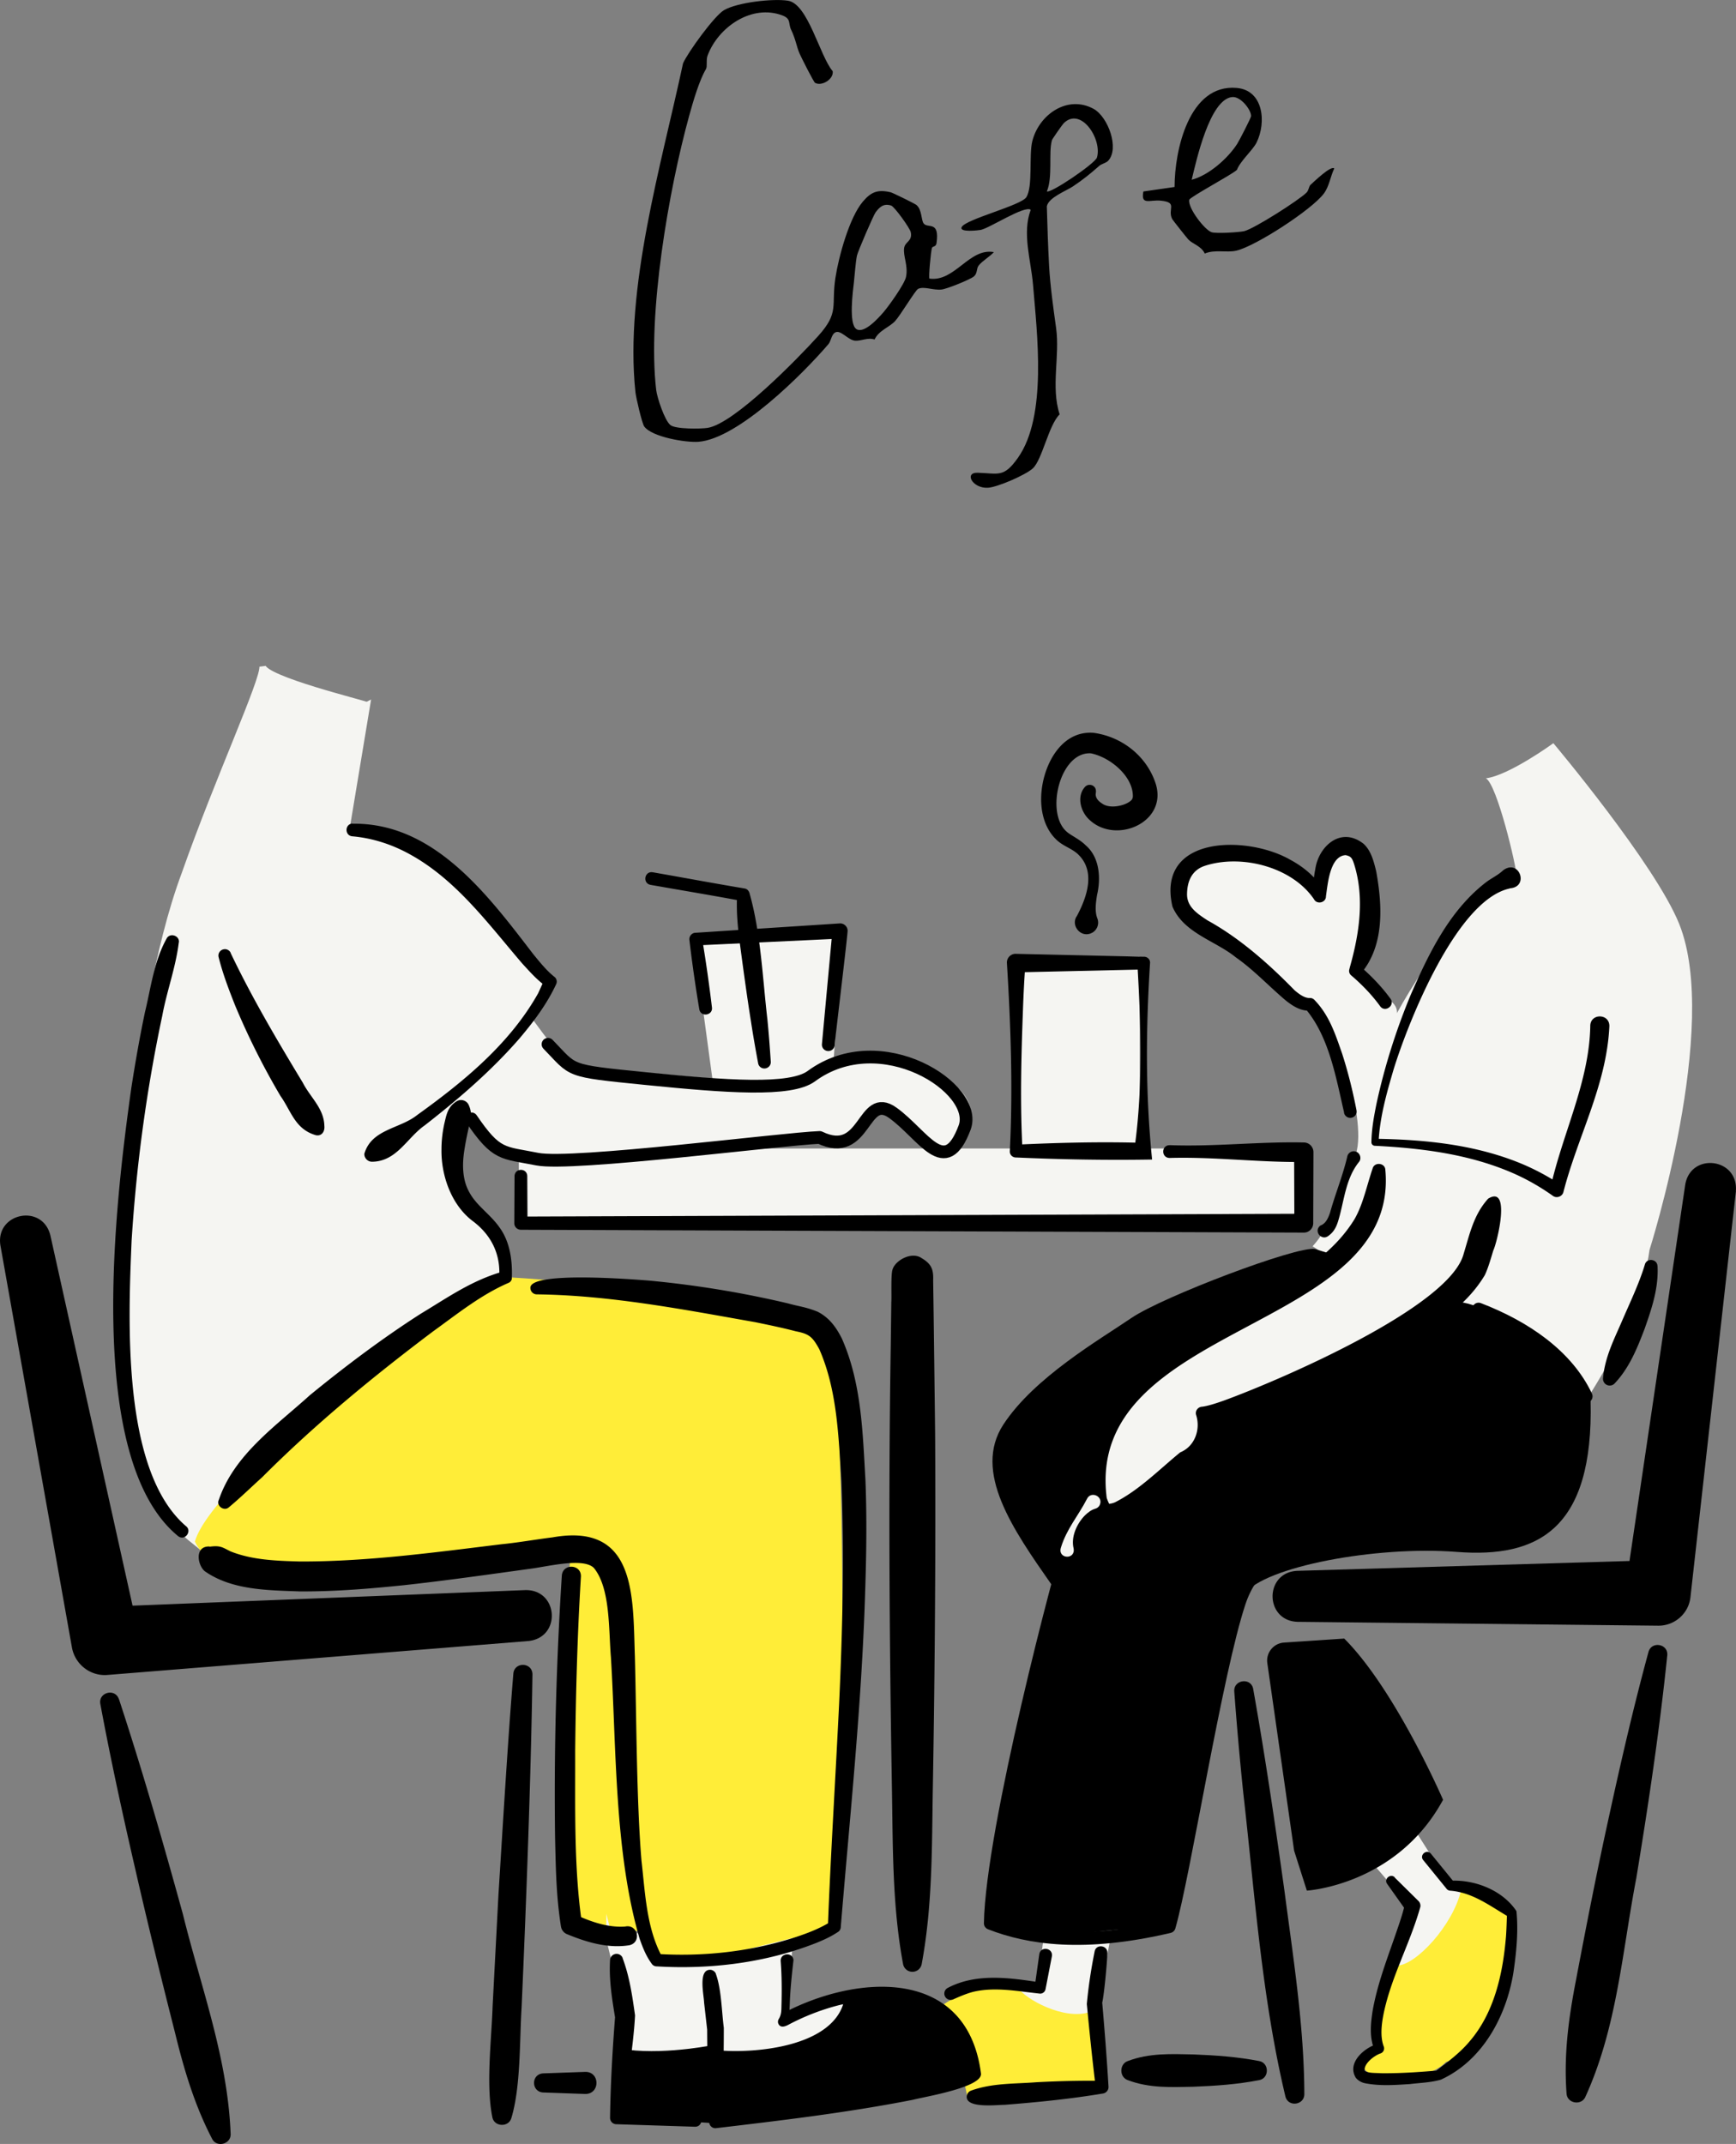 <svg id="_レイヤー_2" data-name="レイヤー 2" xmlns="http://www.w3.org/2000/svg" viewBox="0 0 220.99 272.87"><rect x="0" y="0" width="220.99" height="272.87" fill="#808080" stroke="none"/><defs><style>.cls-1{fill:#ffed38}.cls-2{fill:none;stroke:#000;stroke-linecap:round;stroke-linejoin:round;stroke-width:1.62px}.cls-3,.cls-4{fill:#f5f5f2}.cls-4{stroke:#f5f5f2;stroke-miterlimit:10;stroke-width:.81px}</style></defs><g id="_レイヤー_1-2" data-name="レイヤー 1"><path d="M79.4 259.15l-.63 10.32 12.86.81-.54-10.48c-6.16 2.15-11.68-.66-11.68-.66zm64.17 3.17c2.74-1.04 5.53-.9 8.36-.84 2.8.11 5.59.3 8.36.84 1.31.24 1.3 2.2 0 2.43-2.77.54-5.56.73-8.36.84-2.84.06-5.62.2-8.36-.84-1.11-.38-1.09-2.06 0-2.43zm-74.43 1.57l5.36-.19c1.91-.03 1.91 2.83 0 2.81l-5.36-.19c-1.55-.08-1.54-2.36 0-2.43z"/><path class="cls-3" d="M167.09 158.62c3.28-3.56 2.78-7.84 5.15-11.04 2.36-3.2-2.06-18.08-5.49-19.75-3.43-1.67-11.39-7.86-16.3-12.59-3.68-3.55 1.48-7.42 6.96-6.75 5.49.67 10.97 3.82 10.97 3.82.46-5.3 2.2-6.12 4.08-5.52s3.66 10.68.28 16.24c1.72 3.8 5.2 3.8 5.09 5.91 3.83-6.99 10.99-16.65 15.26-17.24-.02-1.37-2.53-11.89-3.94-12.64 2.96-.37 8.59-4.47 8.59-4.47s12.93 15.36 16.01 22.98c5.28 13.08-3.77 41.51-3.77 41.51-1.39 10.17-9.32 20.96-9.32 20.96"/><path d="M133.82 201.63c-4.83-6.92-10.02-14.3-6.1-20.31s12.3-10.84 16.3-13.57c4.01-2.73 21.17-9.22 23.37-8.78 9.5 2.84 17.78 6.63 18.85 6.81 2.68.46 12.53 4.62 16.24 12.49.4 16.44-6.77 20.05-17.04 19.25s-24.54 1.89-27.04 5.38-8.58 39.51-8.58 39.51c-.4 3.29-3.39 2.99-7.48 3.19s-11.97 2.2-15.77-.5c-1.9-.9 2.39-21.75 3.99-27.14 1.6-5.39 2.7-14.16 3.9-16.25"/><path class="cls-4" d="M185.6 165.02c-7.18 5.34-31.35 15.14-32.56 14.84.1 3.81-.19 3.55-2.6 5.54-8.22 6.92-11.26 10.9-9.46 1.07 1.8-9.82 2.51-9.72 10.73-15.64s16.64-7.52 20.65-12.13l-4.31-1.1m10.25 92.37c2.83-1.19 7.21-6.39 7.36-8.85l-1.34-.82-4.01-6.32-4.83 3.42 4.39 5.13-1.56 7.44zm-37.25-3.79l-1.77 9.12c-3.44 2.22-7.62-.11-9.42-2.28l2.49.19.85-6.1 7.85-.93z"/><path class="cls-1" d="M129.79 253.27c1.45 1.6 6.45 4.14 9.52 2.57l.98 10.09-17.15.92-.44-2.07 1.54-.86c-.35-3.25-2.48-7.39-4.76-8.25 1.21-1.33 6.27-3.76 10.32-2.4zm48.03-3.1c2.42 0 7.17-5.19 8.17-9.59 4.9.14 6.39 3.34 6.39 3.34-.07 6.61-2.61 17.09-8.29 18.51-2.56 2.56-7.7 2.23-9.55 1.52-1.85-.71-1.23-2.92.68-3.84-.89-4.55 2.59-9.94 2.59-9.94z"/><path class="cls-4" d="M66.45 146.58h99.3v8.27h-99.3z"/><path class="cls-4" d="M144.68 146.84l-15.05-.03v-24.66l15.05.03v24.66zm-39.65-2.64l1.86-25.33-18.14 1.11 3.34 24.67 12.94-.45z"/><path class="cls-4" d="M66.27 128.44c4.07 4.92 4.24 7.92 13.57 8.35 8.42.39 19.91 2.63 25.05-.2 5.13-2.82 21.44-.27 17.83 7.6-2.72 5.93-2.69.79-8.68-2.81-2.3.05-1.94-1.04-4.48 2.04-2.54 3.08-5.42.76-5.42.76s-32.65 5.89-39.06 2.25c-6.41-3.64-8.31-8.84-8.31-8.84l9.51-9.16z"/><path class="cls-4" d="M46.71 89.75l-2.69 16.21c10.6-.27 20.72 12.66 25.52 18.91-3.44 7.34-11.21 14.42-11.21 14.42-.72 9.51-2.72 9.78 1.81 14.68 4.53 4.89 4.62 8.61 4.62 8.61-4.53 2.36-27.09 16.85-33.61 24.91-6.52 8.06-6.34 8.7-6.34 8.7-6.79-5.44-9.15-12.32-9.24-22.37-.09-10.06.87-43.62 7.96-62.61 4.31-12.24 10.01-24.5 9.9-26.38.34 1.67 12.74 4.65 13.26 4.93z"/><path class="cls-1" d="M24.82 196.18c2.22-7.99 33.93-32.6 39.95-33.61 10.46.61 37.68 3.23 40.5 6.86 2.82 3.63 2.22 70.37.6 75.82-16.33 8.47-22.38 3.43-22.38 3.43l-1.7-2.87-9.34-.68c-.17-11.2-.42-42.61.25-48.46-11.2 2.29-43.54 9.17-47.9-.49z"/><path class="cls-4" d="M90.08 249.79l1.27 8.88-.07 2.27c9.55.2 15.62-1.14 16.29-5.41-4.34-.13-7.68 1.4-7.68 1.4l.6-9.75-10.42 2.6z"/><path class="cls-4" d="M77.59 246.86l2.6 10.42-.2 3.21c5.14.6 11.08-.67 11.08-.67l-.93-9.55-6.54-.73-1.34-3.21-4.67.53z"/><path d="M91.28 260.94c4.68.46 14.98-.37 16.22-6.47 7.81-1.55 14.41.21 16.76 9-3.32 5.02-33.25 6.59-33.25 6.59l.27-9.12zm73.46-25.39l-3.42-23.93a2.3 2.3 0 012.13-2.56l7.67-.51c6.52 6.52 12.58 20.52 12.58 20.52-5.91 10.89-17.34 11.56-17.34 11.56l-1.62-5.08zM44.88 104.84c10.43-.15 17.28 9.16 23.01 16.61.86 1.05 1.72 2.12 2.69 2.88.29.23.37.62.22.93-1.2 2.58-2.89 4.8-4.66 6.9-3.6 4.14-7.76 7.71-12.07 11.07-2.26 1.57-3.56 4.62-6.74 4.63a.982.982 0 01-.95-1.01c.91-3.15 4.55-3.18 6.72-4.93 5.92-4.25 11.8-9.07 15.41-15.51l.81-1.78.28.98c-1.26-.89-2.17-1.95-3.12-2.98-4.32-5.04-8.4-10.65-14.29-13.89-2.27-1.26-4.75-2.07-7.35-2.3-.99-.09-.96-1.59.05-1.62zm-15.52 16.45c2.7 5.67 5.93 11.13 9.18 16.5.95 1.87 2.7 3.27 2.75 5.5.08.7-.32 1.36-1.1 1.19-2.65-.78-3.12-3.07-4.48-4.98a93.336 93.336 0 01-5.78-11.53c-.79-2-1.57-4.02-2.1-6.15-.11-.44.16-.88.6-.99.39-.1.78.1.94.45zm-6.6-1.34c-.39 3.2-1.53 6.2-2.11 9.36-2 9.43-3.3 19.04-3.9 28.66-.42 10.15-1.26 29.21 6.9 36.25.86.62-.1 1.97-.98 1.29-12.02-9.87-7.95-42.85-5.95-57.06.5-3.21 1.06-6.42 1.73-9.61.78-3.18 1.14-6.5 2.78-9.42.43-.74 1.66-.33 1.54.53z"/><path d="M27.84 190.94c1.94-5.79 7.27-9.43 11.61-13.37 4.53-3.7 9.19-7.21 14.12-10.37 3.48-2.09 6.55-4.29 10.62-5.41 0 0-.64.78-.64.77.19-3-1.05-5.45-3.48-7.23-2.66-2.08-3.93-5.79-3.87-9.05 0-1.11.13-2.2.36-3.26.26-1.04.39-2.15 1.58-2.86.55-.34 1.3-.09 1.54.51.55 1.22.13 2.07-.05 3.02-.21.93-.39 1.85-.53 2.77-.28 1.82-.23 3.73.63 5.26.92 1.74 2.68 2.81 3.87 4.52 1.33 1.84 1.63 4.19 1.56 6.37.02.28-.14.53-.38.65-3.53 1.51-6.56 3.97-9.66 6.2-7.6 5.72-15.01 11.81-21.73 18.54-1.44 1.3-2.75 2.59-4.25 3.84-.6.54-1.6-.14-1.31-.89zm-1.18 5.92c1.42-.19 1.64.08 2.68.59 2.74 1.1 5.83 1.21 8.86 1.29 8.54.02 17.15-1.16 25.67-2.2 1.98-.19 4.49-.63 6.46-.87 10.73-1.91 10.22 7.54 10.49 15.19.2 7.6.21 18.49.84 25.96.47 4.09.63 8.56 2.61 12.21l-.61-.34c5.7.35 11.5-.25 16.96-1.93 1.73-.54 3.62-1.22 5.11-2.17l-.34.63c.3-8.23 1.03-20.07 1.43-28.42.44-9.44.66-18.91.29-28.29-.37-5.73-.54-11.61-2.81-16.78-.88-1.61-1.31-1.96-2.99-2.29-1.69-.44-3.41-.8-5.12-1.15-9.15-1.62-18.54-3.44-27.83-3.55a.814.814 0 01-.84-.78c-.25-2.22 13.33-1.11 15.12-.97 5.96.56 11.88 1.53 17.71 2.91 1.42.4 2.2.43 3.76 1.06 1.61.84 2.41 2.16 3.03 3.34 2.55 5.7 2.68 12.1 3.03 18.07.19 4.79.12 9.55-.04 14.31-.43 14.21-1.94 28.46-3.1 42.57 0 .25-.13.5-.34.63-.93.62-1.83 1.02-2.76 1.4-6.45 2.54-13.47 3.4-20.36 2.99-.25 0-.48-.14-.61-.34-.74-1.01-1.15-2.09-1.53-3.16-3.24-11.04-2.96-24.38-3.66-35.83-.3-3.51-.05-8.79-2.17-11.38-1.34-1.33-5.73-.21-7.99.09-5.37.74-10.82 1.52-16.23 2.11-4.36.45-8.74.81-13.21.79-4.01-.16-8.63-.13-12.11-2.58-.92-.76-1.32-3.2.61-3.14z"/><path d="M73.95 200.67c-.45 7.35-.65 14.74-.73 22.11.02 7.21-.18 14.83.84 21.89l-.77-.97c1.96.91 4.15 1.66 6.3 1.5 1.6-.34 2.12 2.02.53 2.38-2.76.44-5.47-.39-7.97-1.42-.41-.18-.67-.55-.74-.96-.62-3.89-.66-7.56-.75-11.29-.15-11.15.15-22.26.86-33.39.13-1.57 2.51-1.45 2.43.16zm17.18 50.57c.71 1.92.74 4.83 1.01 6.85 0 3.99-.1 7.98-.25 11.97l-.9-.81c5.56-.64 11.12-1.32 16.65-2.16 5.29-.96 11.12-1.43 15.97-3.74l-.35.78c-1.46-12.34-14.57-10.88-22.95-6.4-.43.22-.98.39-1.23-.17a.658.658 0 01.05-.58c.38-.6.33-1.22.35-1.83.05-1.85.04-3.69-.1-5.54-.08-1.06 1.54-1.2 1.63-.13-.22 1.9-.42 3.8-.48 5.71-.02.61-.12 1.23.22 1.85l-1.18-.75c9.52-5.07 23.56-5.98 25.31 7.63.17 1.75-7.17 2.94-8.66 3.33-8.29 1.63-16.67 2.62-25.04 3.61-.48.08-.92-.32-.9-.81-.16-3.95-.24-7.9-.26-11.85v.12l-.39-3.44c-.03-1.01-.81-4.31.86-4.17.31.05.55.26.65.52zm-11.87-2.01c.89 2.37 1.23 4.82 1.58 7.27-.11 2.24-.43 4.48-.68 6.71-.25 2.14-.54 4.28-.89 6.41l-.78-.88 10.02.32c1.06.05 1.02 1.64-.05 1.62l-10.02-.32a.803.803 0 01-.78-.82c.06-4.34.31-8.67.65-12.99v.3c-.4-2.44-.8-4.87-.65-7.39a.83.83 0 01.88-.78c.34.02.62.24.73.54z"/><path class="cls-2" d="M69.76 132.91c3.4 3.48 2.2 3.34 12.45 4.37 10.25 1.03 18.42 1.64 21.07-.31 8.85-6.51 21.36 1.56 19.52 6.53-2.48 6.66-5.24.95-9.14-1.86-3.9-2.81-3.39 5.99-9.32 3.13-4.67.17-31.54 3.64-35.95 2.76s-5.16-.4-8.38-5.13"/><path d="M6.41 157.22l11.27 50.77-4.52-3.48 53.74-2.13c4.18-.06 4.59 6.01.39 6.48l-53.61 4.32c-2.19.18-4.13-1.36-4.52-3.48L.05 158.5c-.64-4.13 5.35-5.36 6.36-1.27zm8.73 59.03c2.98 9.06 5.62 18.22 8.15 27.41 2.29 9.29 5.7 18.26 6.07 27.95.05 1.29-1.78 1.77-2.36.61-2.26-4.34-3.6-8.91-4.73-13.54-1.76-6.93-3.47-13.86-5.06-20.83-1.61-6.97-3.13-13.95-4.44-20.99-.26-1.46 1.87-2.03 2.36-.61zm52.64-3.13c-.19 13.04-.8 29.26-1.38 42.36-.27 4.16-.09 10.07-1.3 14.08-.34 1.24-2.22 1.15-2.43-.12-.83-4.08-.09-9.98.04-14.14l.74-14.11c.52-8.29 1.22-20.03 1.9-28.19.14-1.52 2.43-1.45 2.43.12zm153.2-61.52l-5.79 51.69c-.23 2.09-2.03 3.64-4.1 3.62l-45.92-.49c-4.18-.14-4.26-6.26-.06-6.49l45.9-1.36-4.1 3.63 7.62-51.44c.72-4.13 6.78-3.38 6.44.84zm-8.74 59.09c-.98 9.5-2.39 18.92-3.94 28.34-1.81 9.41-2.44 18.99-6.49 27.86-.52 1.15-2.33.82-2.39-.44-.37-4.91.27-9.64 1.18-14.32 1.33-7.02 2.7-14.03 4.24-21.01 1.52-6.99 3.13-13.96 5.01-20.87.39-1.41 2.53-1.04 2.39.44zm-52.71 4.28c1.52 8.53 2.78 17.11 3.98 25.69 1.12 8.6 2.5 17.16 2.53 25.87 0 1.41-2.06 1.69-2.41.3-3.02-12.68-3.89-25.7-5.36-38.61-.45-4.31-.83-8.63-1.15-12.95-.09-1.5 2.13-1.8 2.41-.31zm32.67-101.89c-6.73 1.42-12.88 16.83-14.79 23.01-.89 3.02-1.78 6.17-1.92 9.3l-.44-.45c6.1.09 12.36.69 18.11 2.96 1.93.76 3.79 1.74 5.53 2.89l-1.35.55c1.51-6.98 4.99-13.62 5.1-20.8.05-1.6 2.45-1.55 2.43.06-.34 7.49-4.03 14.03-5.84 21.08-.12.6-.86.88-1.34.53-1.6-1.14-3.31-2.12-5.12-2.91-5.52-2.4-11.57-3.17-17.57-3.47a.442.442 0 01-.42-.45c.02-1.68.32-3.28.64-4.88 1.03-4.76 2.5-9.4 4.37-13.9 2.27-5.2 4.91-10.69 9.53-14.27.7-.55 1.52-.89 2.24-1.57 2.04-1.5 3.36 2.15.83 2.3zm-15.85 35.79c1.91 20.7-38.38 19.38-35.46 41.83l-.06-.22c.18.6.42 1.02.36.91-.1.02.38 0 .8-.21 3.03-1.54 5.61-4.17 8.25-6.33 1.86-.76 2.61-2.91 2.03-4.74-.18-.52.23-1.06.77-1.07.76-.1 1.79-.44 2.7-.76 6.89-2.5 28.81-11.87 30.58-18.7.76-2.46 1.25-4.95 3.12-7.02 2.96-1.8 1.13 5.62.66 6.58-.31 1-.64 2.22-1.09 3.16-2.88 4.81-7.97 7.33-12.63 9.95-5.52 2.84-11.21 5.19-17.11 7.03-2.12.61-3.91 1.26-6.23 1.38l.77-1.07c.85 2.6-.28 5.62-2.84 6.71l.21-.14c-.85.81-1.69 1.63-2.57 2.43-2.37 1.97-8.24 8.22-9.8 2.41-2.08-11.39 7.79-18.76 16.62-23.4 6.2-3.57 13.25-6.31 17.01-12.45 1.09-1.92 1.49-4.06 2.3-6.46.25-.82 1.55-.69 1.61.17zm-5.25-7.28c-1.04-4.45-1.9-9.62-4.9-13.17l.59.21c-1.23.07-2.24-.6-3.11-1.29-2.17-1.83-4.07-3.89-6.36-5.49-2.59-2.12-6.63-3.07-8.07-6.47-2.1-9.12 9.58-9.1 15.04-5.93 1.76.95 3.4 2.33 4.4 4.19l-1.52.37c-.02-1.1.02-2.21.26-3.35.39-2.9 3.22-5.54 6.13-3.28.99.88 1.33 2.31 1.63 3.53.78 4.33 1.08 9.42-1.96 13.01l-.18-1.02c1.47 1.27 2.81 2.64 3.96 4.22.61.88-.73 1.82-1.34.92-1.04-1.43-2.32-2.75-3.67-3.9a.734.734 0 01-.24-.74l.07-.28c1.2-4.24 1.89-8.78.57-13.06-.27-.86-.42-1.08-1.11-1.22-1.98.12-2.26 3.58-2.5 5.24.01.82-1.16 1.08-1.52.37-2.83-4.16-9.33-5.78-13.96-4.23-1.6.56-2.16 1.95-2.2 3.46-.08 1.7 1.25 2.57 2.6 3.46 4.1 2.25 7.82 5.55 11.07 8.88.69.6 1.37 1.04 1.98 1 .21 0 .39.08.53.21 1.92 1.96 2.69 4.38 3.55 6.84.77 2.38 1.36 4.78 1.84 7.24.09.44-.2.87-.64.95a.8.8 0 01-.95-.66z"/><path d="M172.97 147.92c-1.54 1.94-1.81 4.43-2.42 6.77-.26.94-.49 1.91-1.4 2.57-.89.77-2-.57-1.06-1.28.58-.21.93-.75 1.23-1.66.66-2.37 1.61-4.67 2.18-7.09a.84.84 0 01.97-.69c.64.09.93.91.5 1.38z"/><path class="cls-2" d="M188.22 166.61c5.94 2.28 11.27 5.94 13.7 11.11"/><path d="M211 161.1c.15 2.85-.73 5.42-1.64 8.02-.95 2.48-1.93 4.95-3.81 6.95-.32.35-.87.37-1.22.05a.87.87 0 01-.27-.7c.25-2.78 1.47-5.06 2.48-7.43 1-2.31 2.14-4.68 2.85-7.05.24-.86 1.55-.72 1.6.17z"/><path class="cls-2" d="M201 182.41c-1.49 10.43-14.69 12.35-22.57 12.77-7.88.43-17.67-.21-20.65 8.73-2.98 8.94-7.03 34.71-8.94 41.31-10.86 2.55-17.88 1.49-22.78-.43.21-11.92 8.94-45.14 10.43-49.61"/><path d="M177.53 238.95l3.04 3c.2.2.28.48.24.74-1.3 4.66-3.67 8.81-4.66 13.52-.3 1.47-.47 3.02 0 4.26.14.35-.05.76-.41.88-.81.27-2.19 1.34-2.01 2.22.51.32 1.37.25 2.06.3 2.38.03 4.82-.14 7.19-.34l-.26.1c1.61-1.22 3.1-2.32 4.33-3.78 3.17-3.66 4.27-8.65 4.66-13.39.07-.98.09-1.96.13-2.95l.21.46c-2.38-1.39-4.57-3.1-7.41-3.33a.63.63 0 01-.49-.24l-2.98-3.66c-.52-.64.46-1.46.99-.8l2.98 3.66-.48-.23c3.12-.15 6.62 1.22 8.38 3.87.26 2.57-.01 5.28-.39 7.85-.91 5.56-3.93 11.18-9.23 13.6-1.27.37-2.63.4-3.94.56-1.91.12-3.75.27-5.69-.1a2.06 2.06 0 01-1.19-.69c-1.2-1.93 1.13-3.88 2.8-4.34l-.4.88c-.72-1.73-.51-3.46-.27-5.06.56-3.18 1.68-6.17 2.73-9.18.51-1.48 1.05-2.97 1.38-4.39l.21.88-2.47-3.48c-.45-.62.43-1.37.97-.83zm-43.63 10.06l-.8 4.14c-.06.38-.42.65-.8.58-2.8-.3-5.64-.86-8.37-.23-.86.22-1.71.58-2.58.97a.81.81 0 11-.66-1.48c3.64-1.9 7.95-1.26 11.81-.66 0 0-.8.58-.79.58l.59-4.18c.17-1.08 1.79-.81 1.6.27zm7.07-.45c-.08 1.83-.43 5.32-.66 6.33.31 3.56.59 7.12.8 10.69.03.45-.31.83-.75.88-4.13.69-8.28 1.1-12.44 1.43-1.04 0-5.17.52-4.84-1.19a.85.85 0 01.52-.61c2.69-.98 5.49-.85 8.29-1.07 2.78-.15 5.56-.22 8.35-.18l-.75.88c-.44-3.55-.8-7.1-1.14-10.66.21-2.25.55-4.49 1-6.71.2-.96 1.66-.77 1.61.21zm7.93-102.81c5.7.22 11.38-.47 17.08-.34.68 0 1.22.56 1.22 1.24l-.03 9.03c0 .67-.54 1.21-1.2 1.2l-99.66-.36c-.47 0-.85-.38-.84-.84l.03-5.99c.04-1.06 1.59-1.06 1.62 0l.03 5.99-.84-.84 99.66-.36-1.2 1.2-.03-9.03 1.23 1.24c-5.7.07-11.37-.67-17.06-.51-1.12.01-1.1-1.65 0-1.62zm-31.58 14.38c1.35.78 1.51 1.58 1.47 2.81l.04 2.81c.05 3.51.17 13.2.21 16.85.08 14.97-.03 29.95-.29 44.92-.13 7.52-.03 15.01-1.42 22.46a1.2 1.2 0 01-1.41.96c-.5-.09-.87-.49-.96-.96-1.39-7.45-1.29-14.94-1.42-22.46-.32-18.57-.45-37.55-.15-56.15l.07-5.62c.06-.68-.08-3.58.17-4.21.37-1.15 2.45-2.3 3.71-1.4zm-28.3-31.67c-.49-2.93-.91-5.87-1.26-8.82-.06-.47.29-.9.76-.92l18.36-1.19c.53-.04.99.36 1.02.89.04.39-1.66 14.31-1.65 14.64-.05.44-.45.76-.9.71a.813.813 0 01-.72-.88l1.34-14.5 1.02 1.07-18.38.87.76-.92c.49 2.93.91 5.87 1.26 8.82.12 1.03-1.43 1.25-1.61.23z"/><path d="M83.1 111.02c3.89.68 7.78 1.41 11.68 2.06.37.06.59.36.66.7 1.41 5.01 1.65 10.84 2.25 15.98.18 1.78.31 3.58.43 5.37.03.45-.31.83-.76.86a.8.8 0 01-.85-.66c-.33-1.77-.64-3.53-.91-5.31-.5-3.07-1.1-7.53-1.51-10.65-.21-1.78-.36-3.57-.26-5.39l.66.7c-3.89-.73-7.78-1.37-11.68-2.06-1.04-.2-.78-1.77.28-1.6zm63.57 36.56c-5.83.1-11.72-.01-17.31-.26-.45.02-.84-.34-.81-.8.4-7.98.12-15.97-.37-23.94-.05-.67.52-1.23 1.18-1.18l16.23.37c.44-.03.83.32.81.77-.53 8.45-.6 16.53.26 25.04zm-2.15-2.15c.97-7.39.71-15.35.26-22.85l.81.81-16.23.37 1.18-1.18c-.15 1.99-.25 3.99-.32 5.98-.22 5.98-.38 11.96-.05 17.94l-.81-.81c5.23-.25 10.17-.37 15.16-.26zm-7.46-28.79c1.36-2.54 2.44-5.79.14-7.94-.77-.7-1.64-.92-2.53-1.65-1.82-1.58-2.31-4.1-2.08-6.36.33-3.43 2.52-7.72 6.6-7.42 3.63.48 6.81 2.97 7.94 6.51 1.52 4.94-5.17 7.77-8.51 4.5-1.06-1-1.6-2.94-.49-4.14.31-.32.82-.33 1.14-.03.27.25.27.6.21.93-.03.56.39.97.86 1.26.97.68 2.89.26 3.61-.39.16-.13.23-.29.26-.49.08-2.57-2.85-5.04-5.35-5.54-3.94-.22-5.8 7.55-3.11 9.94.51.49 1.67.97 2.47 1.78 1.79 1.54 1.93 4.23 1.43 6.32-.16 1.02-.3 2.09.04 2.97.3.76-.08 1.62-.84 1.91-1.31.53-2.55-1.01-1.79-2.18z"/><path class="cls-3" d="M135.05 196.98c.73-2.4 2.19-4.02 3.3-6.17.5-1.12 2.16-.36 1.64.75-.12.24-.33.4-.56.46-.5.14-.95.49-1.32.85-1.05 1.07-1.8 2.76-1.44 4.21.26 1.48-2.06 1.35-1.62-.1z"/><path d="M103.75 10.54c-.18-.11-1.77-3.27-1.97-3.73-.39-.9-.47-1.77-1.07-3.02-.39-.81.03-1.39-1.1-1.82-3.89-1.49-8.18 1.46-9.54 5.11-.21.57 0 1.36-.2 1.71-.83 1.39-1.6 3.99-2.13 5.91-2.62 9.49-5.34 25.24-4.21 34.92.12 1 1.07 3.88 1.81 4.48.64.53 3.82.5 4.73.36 3.41-.53 11.55-8.89 14.07-11.68 2.75-3.05 1.65-3.8 2.21-7.44.41-2.65 1.76-7.64 3.49-9.68 1.05-1.24 1.9-1.57 3.53-1.19.29.07 3.08 1.45 3.28 1.61.73.59.6 1.94.93 2.36.53.69 2.05-.42 1.64 2.5-.07.53-.52.36-.59.63-.13.44-.45 3.75-.31 3.89 3.24.45 5.06-3.95 8.2-3.37-.53.58-1.48 1.12-1.94 1.71-.31.4-.13.98-.6 1.38s-3.42 1.59-4.12 1.67c-1.06.12-2.26-.45-2.99-.08-.35.17-2.28 3.41-2.93 4.1-.79.83-2.06 1.18-2.61 2.34-.88-.29-1.73.22-2.49.15-.9-.08-1.82-1.42-2.51-1.05-.5.26-.53 1.1-.88 1.5-3.22 3.76-11.48 12.03-16.54 12.42-1.61.12-5.93-.61-6.9-1.95-.29-.4-1.05-3.7-1.12-4.36-1.4-13.27 3.3-28.93 6.06-41.86.61-1.39 3.99-6.06 5.22-6.77 1.71-.99 6.21-1.5 8.14-1.2 2.56.4 4.04 7.04 5.69 8.97.16 1.01-1.4 1.97-2.25 1.48zm5.24 31.33c1 .69 2.87-1.44 3.49-2.15.68-.79 2.66-3.56 2.85-4.46.31-1.46-.4-2.68-.23-3.72.13-.8 1.08-.84.84-1.99-.1-.5-2.07-3.25-2.5-3.39-.95-.29-1.44.16-1.97.85-.27.35-2.28 5.02-2.38 5.52-.18.87-.28 2.44-.39 3.41-.13 1.12-.68 5.26.3 5.93z"/><path d="M141.07 20.46c-.28.3-.85.39-1.15.66-1.1.98-2.13 1.8-3.33 2.6-.88.59-3.11 1.41-3.33 2.54.07 2.53.15 5.08.29 7.6s.53 5.3.89 7.89c.5 3.57-.69 7.47.45 10.99-1.4 1.36-2.21 5.74-3.4 6.86-.89.84-4.53 2.42-5.74 2.48-1.97.1-3.06-1.97-1.28-1.91 2.68.09 3.31.64 5.11-1.9 3.76-5.31 2.43-15.85 1.92-22.06-.26-3.11-1.41-6.5-.29-9.51-.79-.59-5.2 2.32-6.36 2.56-.25.05-2.82.37-2.42-.37.54-1 7.56-2.74 8.22-3.79.86-1.37.31-5.31.76-7.13.84-3.37 4.47-5.94 7.81-4.11 1.83 1.01 3.31 5.03 1.85 6.6zm-7.81 3.89c.4.36 6.15-3.54 6.38-4.3.69-2.32-2.03-6.52-4.23-4.37-.15.14-1.47 2.03-1.5 2.16-.46 1.6.13 4.71-.65 6.52zm24.2-2.73c-.66.62-6 3.46-6.07 3.81-.21 1.02 1.98 3.87 2.86 4.13.59.18 3.42.02 4.13-.14 1.27-.3 7-3.96 7.95-4.92.27-.27.29-.8.5-.98.43-.38 2.59-2.49 3.02-2.08-.5 1.03-.63 2.26-1.33 3.2-1.52 2.04-8.71 6.72-11.17 7.27-1.23.27-2.7-.18-3.99.36-.41-.94-1.55-1.22-2.08-1.78-.18-.19-1.98-2.46-2.06-2.61-.65-1.28.79-2.12-1.47-2.34-1.4-.14-2.55.64-2.2-1.17l3.97-.57c0-4.64 1.83-13.13 7.9-12.61 3.43.29 3.8 4.39 2.54 6.95-.47.96-2.04 2.3-2.51 3.49zm-5.76 1.26c2.15-.56 4.59-2.69 5.8-4.58.26-.41 1.74-3.28 1.76-3.51.04-.77-1.31-2.55-2.41-2.44-2.87.29-4.58 8.18-5.15 10.53z"/></g></svg>